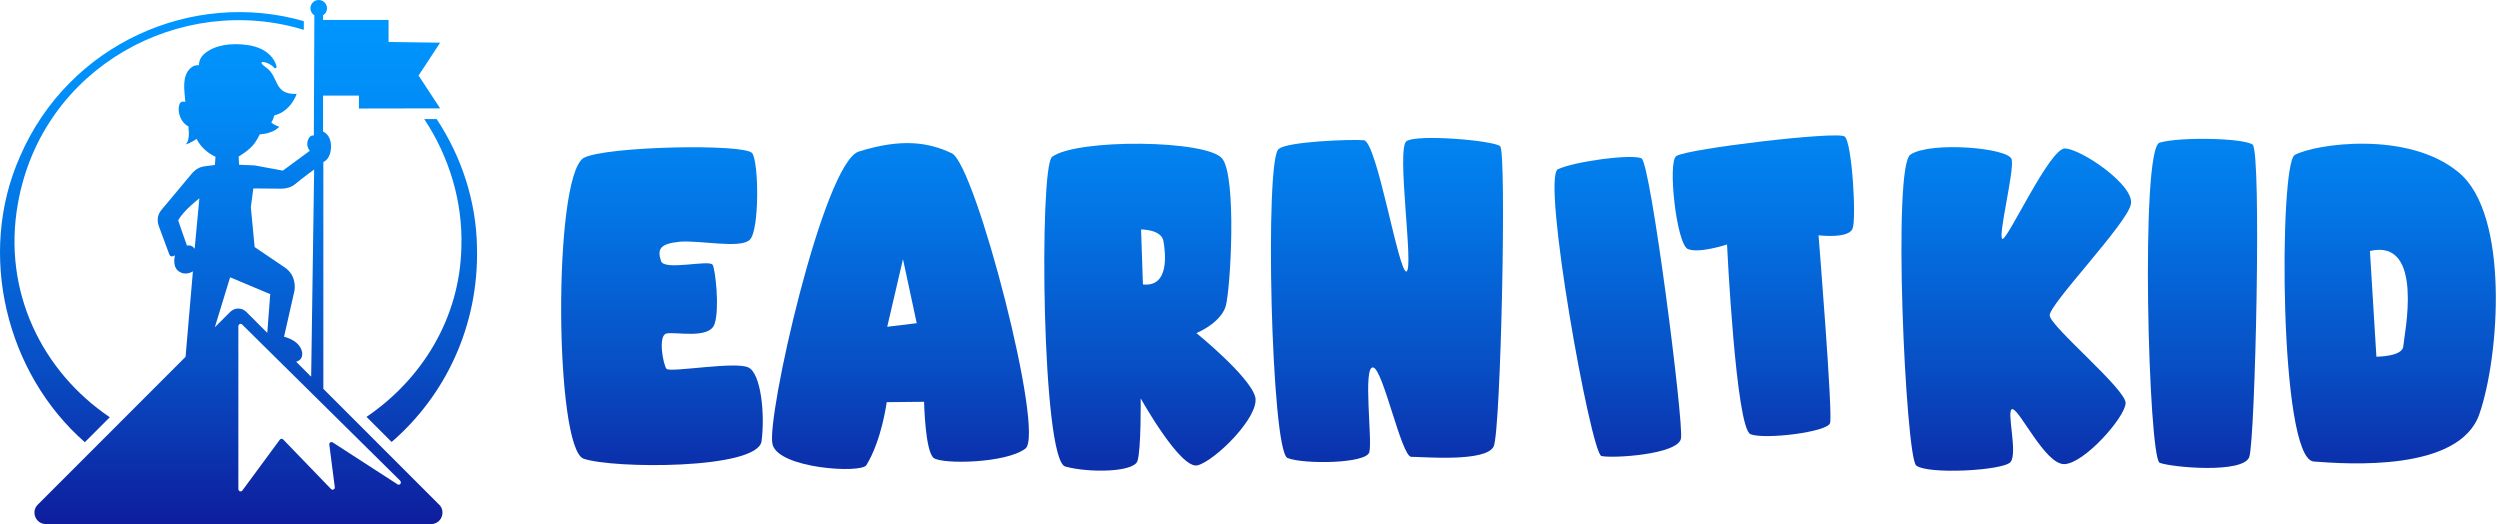 <svg xmlns="http://www.w3.org/2000/svg" fill="none" viewBox="0 0 291 61" height="61" width="291">
<path fill="url(#paint0_linear_120_249)" d="M50.834 13.859H49.381C52.286 18.234 53.877 23.474 53.704 28.74C53.548 37.023 49.104 44.157 42.662 48.523L45.585 51.446C51.785 46.093 55.762 37.983 55.52 28.74C55.434 23.439 53.73 18.243 50.825 13.859H50.834Z"></path>
<path fill="url(#paint1_linear_120_249)" d="M35.364 3.474V2.462C22.403 -1.264 7.989 5.1 2.326 18.225C-2.715 29.57 0.726 43.465 9.874 51.471L12.779 48.566C4.945 43.274 0.233 33.945 2.092 23.647C4.92 7.78 21.046 -0.892 35.364 3.474Z"></path>
<path fill="url(#paint2_linear_120_249)" d="M51.092 58.717L37.638 45.263V18.856C37.638 18.856 38.529 18.562 38.529 17.032C38.529 15.64 37.603 15.311 37.603 15.311V11.126H41.78V12.631L51.23 12.614L48.723 8.792L51.23 4.97L45.23 4.884V2.324H37.603V1.779C37.941 1.572 38.148 1.157 38.027 0.707C37.941 0.379 37.681 0.119 37.353 0.033C36.713 -0.132 36.134 0.344 36.134 0.967C36.134 1.312 36.315 1.615 36.592 1.788L36.531 15.778C36.531 15.778 36.168 15.657 35.917 16.141C35.502 16.945 36.064 17.551 36.064 17.551L32.926 19.859L29.649 19.254C29.476 19.254 27.824 19.176 27.824 19.176L27.781 18.217C27.781 18.217 29.061 17.499 29.675 16.617C29.908 16.28 30.09 15.943 30.237 15.64C31.897 15.545 32.502 14.749 32.502 14.749C32.052 14.602 31.767 14.429 31.577 14.256C31.741 14.032 31.836 13.772 31.905 13.504C31.905 13.478 31.914 13.452 31.923 13.435C33.886 12.959 34.534 10.928 34.534 10.928C31.784 11.04 32.537 8.939 30.946 7.832C29.597 6.89 31.283 7.132 31.905 7.884C32.018 8.014 32.225 7.918 32.191 7.754C32.061 7.08 31.309 5.627 28.896 5.255C26.864 4.944 24.936 5.264 23.795 6.258C23.311 6.682 23.181 7.097 23.146 7.599C23.146 7.599 22.645 7.495 22.169 7.936C21.14 8.896 21.469 10.521 21.573 11.861C21.469 11.827 21.339 11.809 21.201 11.835C20.82 11.905 20.734 12.605 20.846 13.167C20.993 13.919 21.426 14.377 21.72 14.594C21.789 14.646 21.858 14.671 21.927 14.68C22.031 15.631 22.022 16.409 21.607 16.816C22.368 16.574 22.844 16.185 22.844 16.185H22.896C22.965 16.332 23.051 16.47 23.138 16.608C23.873 17.741 25.083 18.242 25.083 18.242L25.014 19.202L23.769 19.367C23.276 19.436 22.757 19.678 22.29 20.248L18.901 24.304C18.503 24.771 18.192 25.281 18.451 26.223L19.722 29.656C19.8 29.82 19.999 29.898 20.172 29.812L20.371 29.717C20.371 29.717 20.008 30.97 20.768 31.55C21.599 32.181 22.455 31.584 22.455 31.584L21.599 41.536L4.401 58.735C3.562 59.573 4.158 61 5.343 61H50.176C51.36 61 51.948 59.573 51.118 58.735L51.092 58.717ZM22.654 28.973C22.654 28.973 22.42 28.463 21.763 28.584C21.763 28.584 21.452 27.702 21.27 27.192C21.088 26.682 20.743 25.661 20.743 25.661C21.296 24.546 23.207 23.085 23.207 23.085L22.654 28.982V28.973ZM29.476 21.935L32.545 21.961C32.545 21.961 33.652 22.047 34.37 21.424C35.096 20.802 36.566 19.73 36.566 19.73L36.22 43.837L36.09 43.724L34.465 42.099C34.465 42.099 35.191 41.977 35.182 41.208C35.182 40.654 34.793 39.669 33.064 39.193L34.257 33.919C34.257 33.919 34.422 33.279 34.171 32.475C33.903 31.61 33.211 31.178 33.211 31.178L29.64 28.757L29.199 24.131L29.484 21.943L29.476 21.935ZM25.005 38.095L26.787 32.276L31.456 34.239L31.11 38.744L28.672 36.305C28.153 35.786 27.314 35.786 26.795 36.305L25.005 38.095ZM46.587 55.976C46.803 56.193 46.527 56.547 46.267 56.374L38.728 51.497C38.546 51.376 38.304 51.532 38.33 51.748L38.97 56.711C39.004 56.953 38.702 57.1 38.529 56.919L32.96 51.151C32.848 51.039 32.666 51.048 32.571 51.178L28.213 57.092C28.066 57.291 27.746 57.187 27.746 56.936V37.957C27.746 37.732 28.023 37.611 28.187 37.775L46.596 55.968L46.587 55.976Z"></path>
<path fill="url(#paint3_linear_120_249)" d="M67.901 18.398C70.4 17.006 86.785 16.695 87.563 17.836C88.333 18.9 88.411 26.82 87.278 27.901C86.223 28.982 81.562 27.953 79.124 28.134C76.686 28.385 76.539 29.077 76.936 30.365C77.248 31.584 82.652 30.158 82.963 30.841C83.275 31.446 83.776 35.942 83.179 37.697C82.583 39.531 78.614 38.579 77.55 38.822C76.565 39.141 77.205 42.488 77.585 42.937C78.043 43.387 85.652 42.029 87.114 42.773C88.566 43.447 89.068 48.169 88.644 51.368C88.142 54.653 71.377 54.576 67.927 53.391C64.563 52.129 64.347 20.802 67.901 18.407V18.398Z"></path>
<path fill="url(#paint4_linear_120_249)" d="M103.214 46.802C103.214 46.802 102.643 51.229 100.845 54.143C100.239 55.138 90.633 54.541 89.924 51.731C89.137 48.765 95.873 18.9 99.971 17.637C104.986 16.064 108.117 16.574 110.797 17.845C113.555 19.194 121.7 50.52 119.348 52.224C117.083 53.927 109.759 54.065 108.687 53.313C107.684 52.561 107.563 46.768 107.563 46.768L103.223 46.811L103.214 46.802ZM103.283 38.035L106.707 37.62L105.107 30.166L103.274 38.035H103.283Z"></path>
<path fill="url(#paint5_linear_120_249)" d="M122.444 18.268C125.324 16.107 140.568 16.271 142.271 18.467C143.966 20.586 143.248 33.703 142.66 35.691C141.994 37.68 139.262 38.77 139.262 38.77C139.262 38.77 145.565 43.888 146.119 46.249C146.594 48.532 141.458 53.607 139.409 54.16C137.429 54.714 132.777 46.37 132.777 46.37C132.777 46.37 132.838 52.466 132.388 53.694C131.869 54.991 126.681 55.042 124.009 54.307C121.26 53.65 120.94 19.505 122.453 18.268H122.444ZM133.028 33.106C136.158 33.461 135.665 29.423 135.423 28.056C135.181 26.69 132.82 26.707 132.82 26.707L133.037 33.106H133.028Z"></path>
<path fill="url(#paint6_linear_120_249)" d="M148.86 17.335C149.767 16.487 157.238 16.193 158.76 16.323C160.29 16.539 162.789 31.757 163.706 31.602C164.614 31.368 162.504 17.283 163.714 16.435C164.856 15.588 173.857 16.34 174.618 17.023C175.387 17.698 174.696 49.95 173.874 51.938C173.053 53.849 165.504 53.157 164.276 53.175C163.135 53.184 160.982 42.92 159.832 42.773C158.613 42.557 159.763 51.238 159.391 52.613C159.097 53.988 151.704 54.057 149.871 53.313C147.96 52.569 147.182 18.277 148.851 17.343L148.86 17.335Z"></path>
<path fill="url(#paint7_linear_120_249)" d="M181.346 19.695C183.438 18.753 189.94 17.905 191.073 18.433C192.136 18.969 196.01 49.18 195.664 51.048C195.318 52.916 187.709 53.374 186.404 53.08C185.159 52.708 179.391 20.62 181.346 19.695Z"></path>
<path fill="url(#paint8_linear_120_249)" d="M195.137 18.156C196.529 17.291 213.822 15.251 214.704 15.882C215.577 16.444 216.105 25.471 215.638 26.612C215.171 27.823 211.678 27.391 211.678 27.391C211.678 27.391 213.364 48.246 213.018 49.241C212.75 50.295 205.409 51.186 203.766 50.546C202.054 49.906 201.025 28.454 201.025 28.454C201.025 28.454 197.852 29.518 196.494 28.999C195.145 28.541 194.073 18.718 195.137 18.156Z"></path>
<path fill="url(#paint9_linear_120_249)" d="M222.425 17.966C224.785 16.444 233.933 17.205 234.167 18.58C234.469 19.955 232.489 27.728 233.095 27.806C233.708 27.884 238.585 17.283 240.34 17.283C242.165 17.283 248.494 21.554 248.036 23.759C247.655 25.973 238.507 35.423 238.585 36.72C238.663 38.017 247.5 45.332 247.422 46.932C247.344 48.609 242.545 54.022 240.254 54.022C238.04 54.022 235.075 47.624 234.236 47.624C233.475 47.624 234.919 52.803 234.011 53.797C233.095 54.792 224.327 55.25 223.039 54.178C221.819 53.114 220.22 18.813 222.425 17.974V17.966Z"></path>
<path fill="url(#paint10_linear_120_249)" d="M251.373 16.6C253.812 15.916 261.049 16.064 262.199 16.824C263.271 17.585 262.501 51.195 261.818 53.183C261.135 55.163 252.748 54.403 251.382 53.867C250.085 53.261 249.099 17.283 251.382 16.6H251.373Z"></path>
<path fill="url(#paint11_linear_120_249)" d="M267.093 18.044C269.453 16.747 280.357 15.147 286.228 20.102C292.099 24.978 290.957 41.441 288.588 48.229C286.228 54.939 273.266 54.022 269.306 53.72C265.268 53.339 265.268 19.194 267.093 18.052V18.044ZM276.621 41.519C276.621 41.519 279.674 41.519 279.743 40.3C279.821 39.081 282.285 27.711 275.86 29.215L276.613 41.519H276.621Z"></path>
<defs>
<linearGradient gradientUnits="userSpaceOnUse" y2="2.653" x2="49.096" y1="61.121" x1="49.096" id="paint0_linear_120_249">
<stop stop-color="#0E1D9D"></stop>
<stop stop-color="#084DC3" offset="0.31"></stop>
<stop stop-color="#0374E4" offset="0.61"></stop>
<stop stop-color="#018DF7" offset="0.85"></stop>
<stop stop-color="#0096FF" offset="1"></stop>
</linearGradient>
<linearGradient gradientUnits="userSpaceOnUse" y2="2.653" x2="17.682" y1="61.121" x1="17.682" id="paint1_linear_120_249">
<stop stop-color="#0E1D9D"></stop>
<stop stop-color="#084DC3" offset="0.31"></stop>
<stop stop-color="#0374E4" offset="0.61"></stop>
<stop stop-color="#018DF7" offset="0.85"></stop>
<stop stop-color="#0096FF" offset="1"></stop>
</linearGradient>
<linearGradient gradientUnits="userSpaceOnUse" y2="2.653" x2="27.738" y1="61.121" x1="27.738" id="paint2_linear_120_249">
<stop stop-color="#0E1D9D"></stop>
<stop stop-color="#084DC3" offset="0.31"></stop>
<stop stop-color="#0374E4" offset="0.61"></stop>
<stop stop-color="#018DF7" offset="0.85"></stop>
<stop stop-color="#0096FF" offset="1"></stop>
</linearGradient>
<linearGradient gradientUnits="userSpaceOnUse" y2="2.653" x2="77.049" y1="61.121" x1="77.049" id="paint3_linear_120_249">
<stop stop-color="#0E1D9D"></stop>
<stop stop-color="#084DC3" offset="0.31"></stop>
<stop stop-color="#0374E4" offset="0.61"></stop>
<stop stop-color="#018DF7" offset="0.85"></stop>
<stop stop-color="#0096FF" offset="1"></stop>
</linearGradient>
<linearGradient gradientUnits="userSpaceOnUse" y2="2.653" x2="104.805" y1="61.121" x1="104.805" id="paint4_linear_120_249">
<stop stop-color="#0E1D9D"></stop>
<stop stop-color="#084DC3" offset="0.31"></stop>
<stop stop-color="#0374E4" offset="0.61"></stop>
<stop stop-color="#018DF7" offset="0.85"></stop>
<stop stop-color="#0096FF" offset="1"></stop>
</linearGradient>
<linearGradient gradientUnits="userSpaceOnUse" y2="2.653" x2="133.849" y1="61.121" x1="133.849" id="paint5_linear_120_249">
<stop stop-color="#0E1D9D"></stop>
<stop stop-color="#084DC3" offset="0.31"></stop>
<stop stop-color="#0374E4" offset="0.61"></stop>
<stop stop-color="#018DF7" offset="0.85"></stop>
<stop stop-color="#0096FF" offset="1"></stop>
</linearGradient>
<linearGradient gradientUnits="userSpaceOnUse" y2="2.653" x2="161.449" y1="61.121" x1="161.449" id="paint6_linear_120_249">
<stop stop-color="#0E1D9D"></stop>
<stop stop-color="#084DC3" offset="0.31"></stop>
<stop stop-color="#0374E4" offset="0.61"></stop>
<stop stop-color="#018DF7" offset="0.85"></stop>
<stop stop-color="#0096FF" offset="1"></stop>
</linearGradient>
<linearGradient gradientUnits="userSpaceOnUse" y2="2.653" x2="188.315" y1="61.121" x1="188.315" id="paint7_linear_120_249">
<stop stop-color="#0E1D9D"></stop>
<stop stop-color="#084DC3" offset="0.31"></stop>
<stop stop-color="#0374E4" offset="0.61"></stop>
<stop stop-color="#018DF7" offset="0.85"></stop>
<stop stop-color="#0096FF" offset="1"></stop>
</linearGradient>
<linearGradient gradientUnits="userSpaceOnUse" y2="2.653" x2="205.262" y1="61.121" x1="205.262" id="paint8_linear_120_249">
<stop stop-color="#0E1D9D"></stop>
<stop stop-color="#084DC3" offset="0.31"></stop>
<stop stop-color="#0374E4" offset="0.61"></stop>
<stop stop-color="#018DF7" offset="0.85"></stop>
<stop stop-color="#0096FF" offset="1"></stop>
</linearGradient>
<linearGradient gradientUnits="userSpaceOnUse" y2="2.653" x2="234.694" y1="61.121" x1="234.694" id="paint9_linear_120_249">
<stop stop-color="#0E1D9D"></stop>
<stop stop-color="#084DC3" offset="0.31"></stop>
<stop stop-color="#0374E4" offset="0.61"></stop>
<stop stop-color="#018DF7" offset="0.85"></stop>
<stop stop-color="#0096FF" offset="1"></stop>
</linearGradient>
<linearGradient gradientUnits="userSpaceOnUse" y2="2.653" x2="256.362" y1="61.121" x1="256.362" id="paint10_linear_120_249">
<stop stop-color="#0E1D9D"></stop>
<stop stop-color="#084DC3" offset="0.31"></stop>
<stop stop-color="#0374E4" offset="0.61"></stop>
<stop stop-color="#018DF7" offset="0.85"></stop>
<stop stop-color="#0096FF" offset="1"></stop>
</linearGradient>
<linearGradient gradientUnits="userSpaceOnUse" y2="2.653" x2="278.212" y1="61.121" x1="278.212" id="paint11_linear_120_249">
<stop stop-color="#0E1D9D"></stop>
<stop stop-color="#084DC3" offset="0.31"></stop>
<stop stop-color="#0374E4" offset="0.61"></stop>
<stop stop-color="#018DF7" offset="0.85"></stop>
<stop stop-color="#0096FF" offset="1"></stop>
</linearGradient>
</defs>
</svg>
